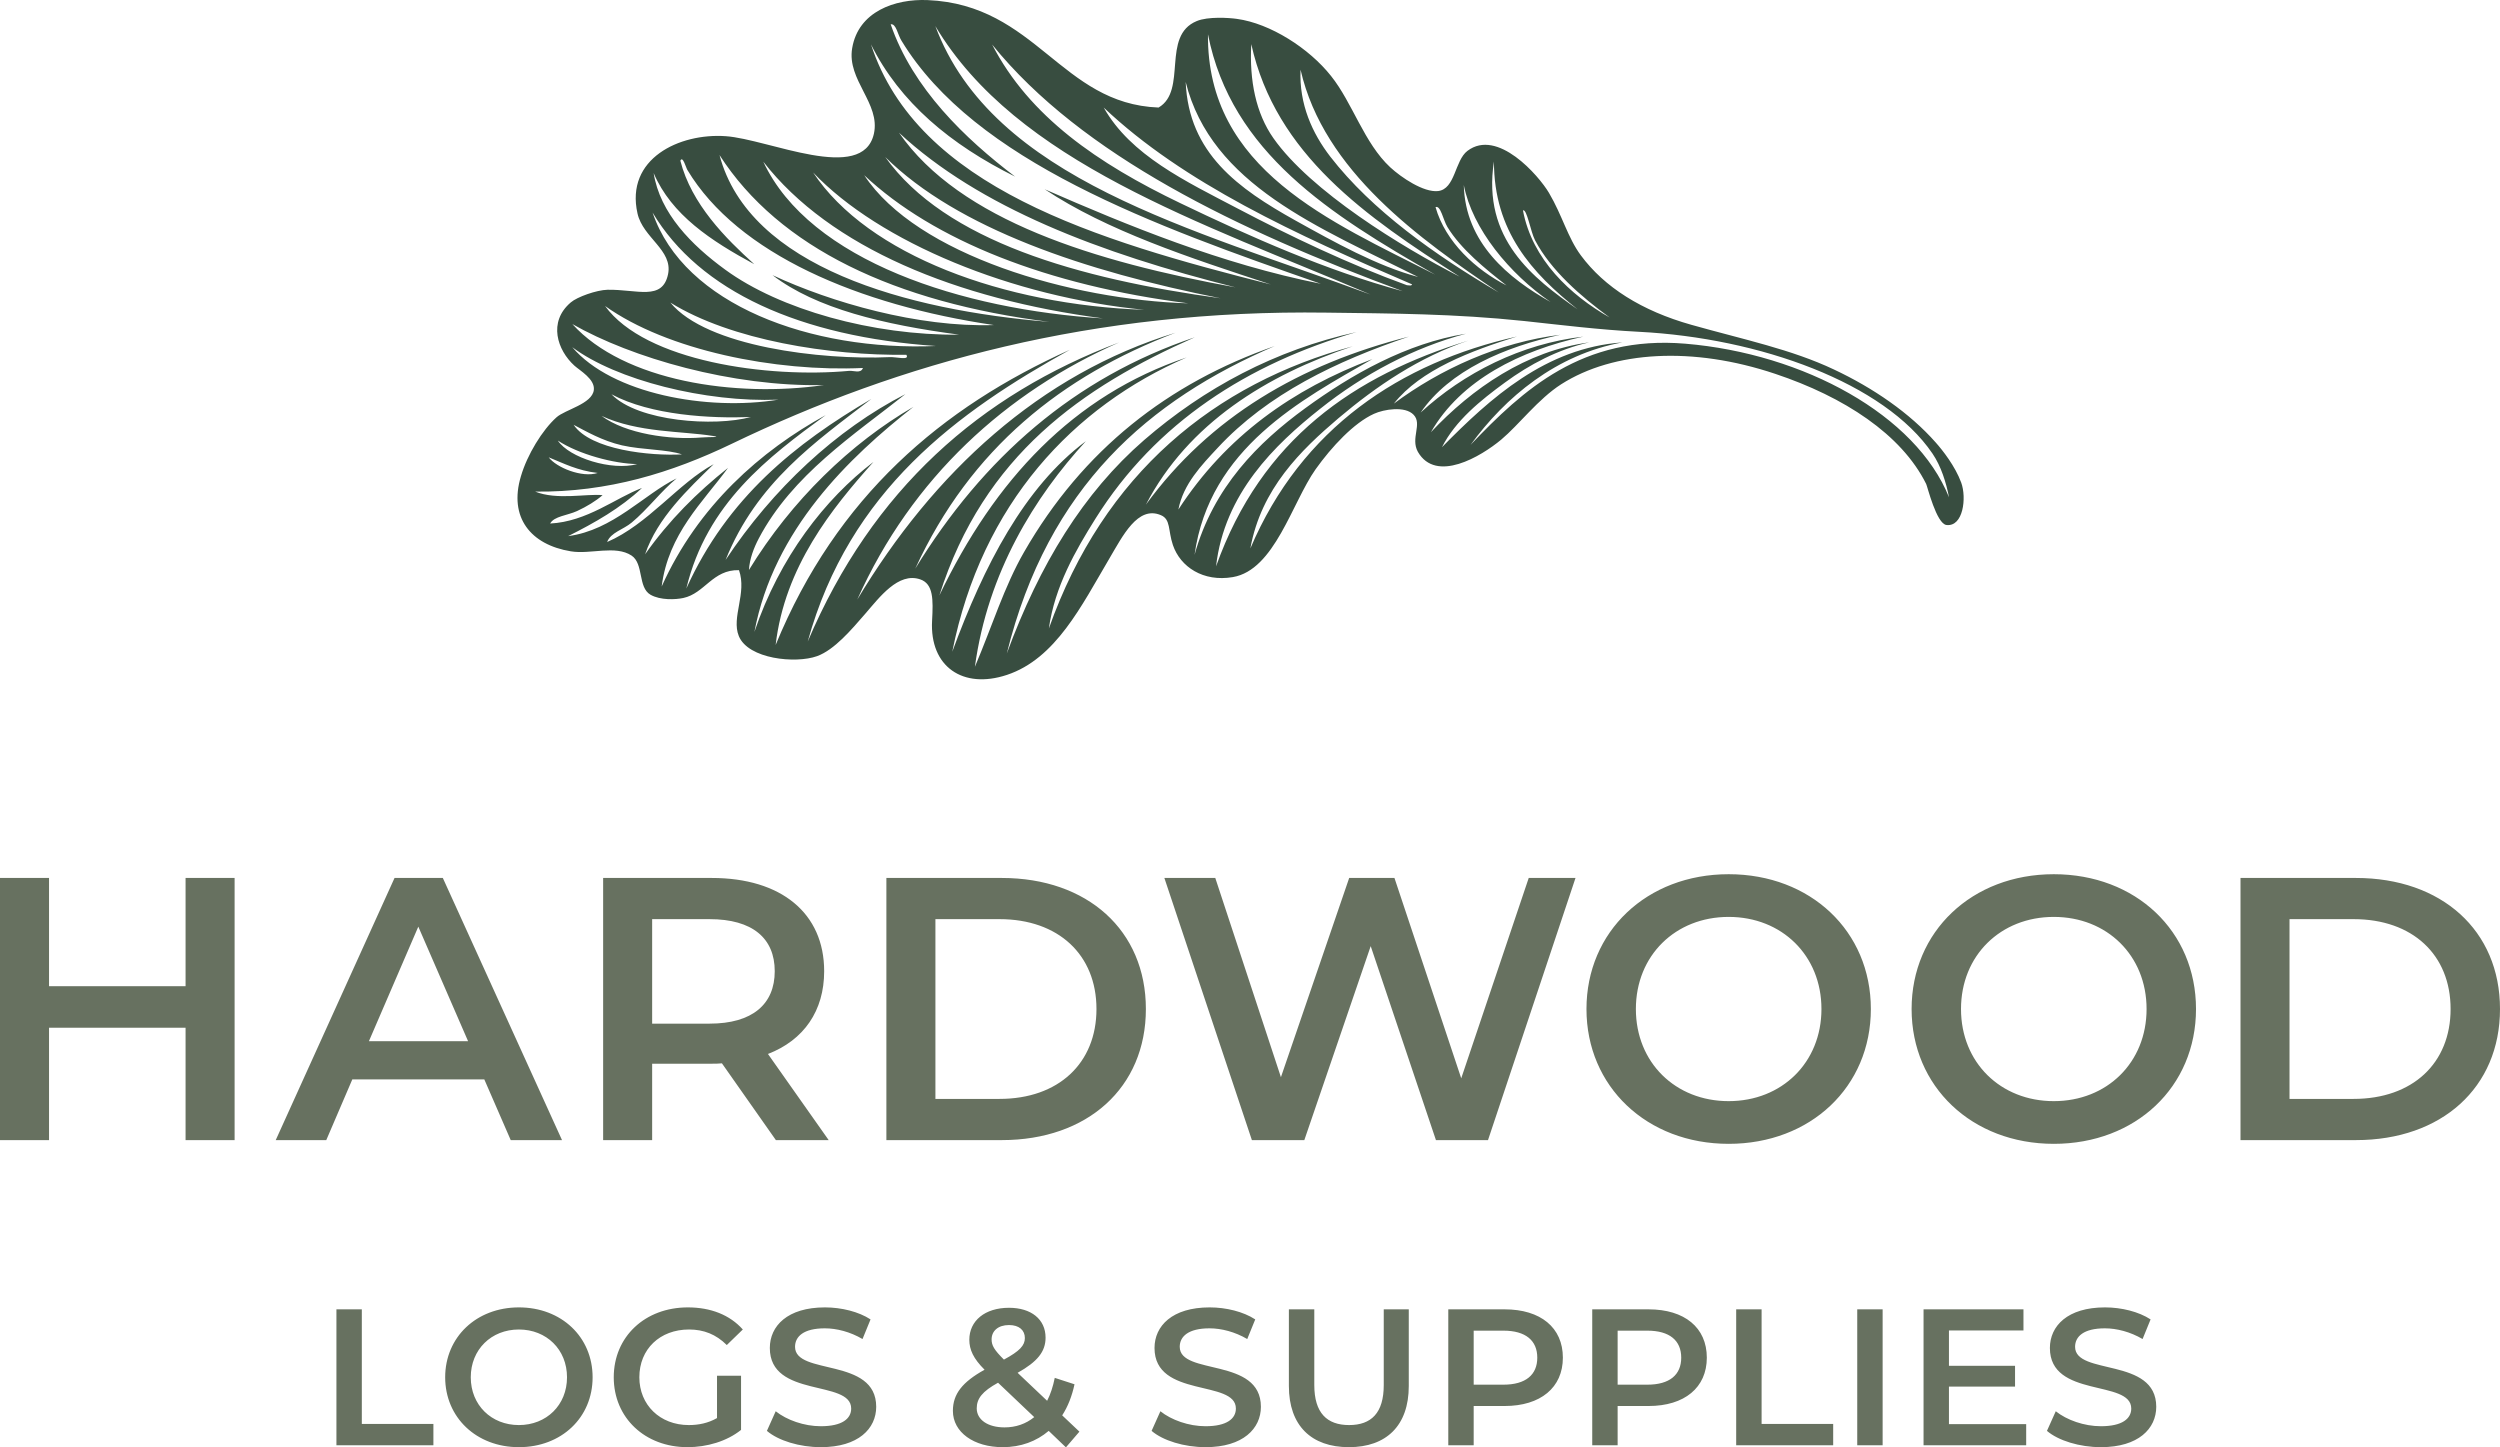 <svg width="114" height="66" viewBox="0 0 114 66" fill="none" xmlns="http://www.w3.org/2000/svg">
<g clip-path="url(#clip0_3_2059)">
<path d="M95.802 65.991C97.515 65.991 98.325 65.142 98.325 64.149C98.325 61.876 94.624 62.734 94.624 61.415C94.624 60.944 95.017 60.572 95.98 60.572C96.525 60.572 97.14 60.731 97.702 61.06L98.067 60.165C97.524 59.811 96.739 59.617 95.989 59.617C94.277 59.617 93.475 60.466 93.475 61.468C93.475 63.768 97.185 62.893 97.185 64.229C97.185 64.69 96.775 65.036 95.802 65.036C95.035 65.036 94.241 64.752 93.743 64.353L93.341 65.248C93.858 65.691 94.829 65.991 95.802 65.991ZM88.872 64.939V63.228H91.886V62.282H88.872V60.669H92.27V59.706H87.714V65.903H92.394V64.939H88.872ZM84.69 65.903H85.848V59.706H84.69V65.903ZM79.17 65.903H83.593V64.93H80.329V59.706H79.17V65.903ZM75.12 63.141H73.764V60.678H75.12C76.137 60.678 76.664 61.13 76.664 61.91C76.664 62.69 76.137 63.141 75.12 63.141ZM75.174 59.706H72.606V65.903H73.764V64.114H75.174C76.815 64.114 77.831 63.273 77.831 61.91C77.831 60.537 76.815 59.706 75.174 59.706ZM68.556 63.141H67.2V60.678H68.556C69.573 60.678 70.1 61.13 70.1 61.91C70.1 62.69 69.573 63.141 68.556 63.141ZM68.61 59.706H66.042V65.903H67.2V64.114H68.61C70.251 64.114 71.267 63.273 71.267 61.91C71.267 60.537 70.251 59.706 68.61 59.706ZM61.511 65.991C63.215 65.991 64.24 65.01 64.24 63.203V59.706H63.099V63.159C63.099 64.434 62.528 64.983 61.52 64.983C60.512 64.983 59.932 64.434 59.932 63.159V59.706H58.773V63.203C58.773 65.01 59.798 65.991 61.511 65.991ZM54.973 65.991C56.686 65.991 57.497 65.142 57.497 64.149C57.497 61.876 53.796 62.734 53.796 61.415C53.796 60.944 54.188 60.572 55.152 60.572C55.696 60.572 56.312 60.731 56.874 61.06L57.239 60.165C56.695 59.811 55.91 59.617 55.161 59.617C53.448 59.617 52.646 60.466 52.646 61.468C52.646 63.768 56.356 62.893 56.356 64.229C56.356 64.69 55.946 65.036 54.973 65.036C54.206 65.036 53.413 64.752 52.914 64.353L52.513 65.248C53.03 65.691 54.001 65.991 54.973 65.991ZM45.806 65.089C45.038 65.089 44.539 64.735 44.539 64.221C44.539 63.778 44.788 63.45 45.511 63.052L47.161 64.62C46.779 64.93 46.323 65.089 45.806 65.089ZM46.011 60.422C46.475 60.422 46.734 60.66 46.734 61.015C46.734 61.351 46.502 61.608 45.779 61.998C45.333 61.555 45.217 61.351 45.217 61.077C45.217 60.696 45.511 60.422 46.011 60.422ZM49.221 65.283L48.436 64.54C48.695 64.141 48.882 63.663 48.998 63.123L48.097 62.831C48.017 63.229 47.901 63.583 47.749 63.876L46.403 62.6C47.304 62.096 47.678 61.635 47.678 60.997C47.678 60.157 47.019 59.635 46.011 59.635C44.913 59.635 44.201 60.227 44.201 61.094C44.201 61.546 44.388 61.954 44.896 62.459C43.879 63.025 43.452 63.566 43.452 64.336C43.452 65.31 44.405 65.991 45.726 65.991C46.547 65.991 47.26 65.726 47.821 65.248L48.606 66L49.221 65.283ZM37.431 65.991C39.144 65.991 39.955 65.142 39.955 64.149C39.955 61.876 36.254 62.734 36.254 61.415C36.254 60.944 36.646 60.572 37.61 60.572C38.154 60.572 38.77 60.731 39.331 61.06L39.697 60.165C39.153 59.811 38.368 59.617 37.619 59.617C35.906 59.617 35.104 60.466 35.104 61.468C35.104 63.768 38.814 62.893 38.814 64.229C38.814 64.69 38.404 65.036 37.431 65.036C36.664 65.036 35.871 64.752 35.372 64.353L34.971 65.248C35.487 65.691 36.459 65.991 37.431 65.991ZM32.696 64.664C32.295 64.894 31.858 64.983 31.412 64.983C30.091 64.983 29.154 64.061 29.154 62.804C29.154 61.52 30.091 60.625 31.421 60.625C32.09 60.625 32.652 60.846 33.142 61.334L33.872 60.625C33.284 59.962 32.411 59.617 31.367 59.617C29.413 59.617 27.987 60.953 27.987 62.804C27.987 64.655 29.413 65.991 31.349 65.991C32.233 65.991 33.142 65.725 33.792 65.204V62.733H32.696V64.664ZM23.661 64.983C22.404 64.983 21.467 64.07 21.467 62.804C21.467 61.538 22.404 60.625 23.661 60.625C24.919 60.625 25.856 61.537 25.856 62.804C25.856 64.071 24.919 64.983 23.661 64.983ZM23.661 65.991C25.597 65.991 27.023 64.647 27.023 62.804C27.023 60.962 25.597 59.617 23.661 59.617C21.725 59.617 20.3 60.971 20.3 62.804C20.3 64.638 21.726 65.991 23.661 65.991ZM15.341 65.903H19.763V64.93H16.499V59.706H15.341V65.903Z" fill="#677160"/>
<path d="M104.402 50.11V41.913H107.326C110.01 41.913 111.747 43.535 111.747 46.011C111.747 48.488 110.01 50.11 107.326 50.11H104.402ZM102.167 51.989H107.43C111.334 51.989 114 49.598 114 46.011C114 42.425 111.334 40.035 107.43 40.035H102.167V51.989ZM93.653 50.212C91.228 50.212 89.422 48.454 89.422 46.011C89.422 43.569 91.228 41.811 93.653 41.811C96.078 41.811 97.884 43.569 97.884 46.011C97.884 48.454 96.078 50.212 93.653 50.212ZM93.653 52.159C97.386 52.159 100.138 49.564 100.138 46.011C100.138 42.459 97.386 39.864 93.653 39.864C89.921 39.864 87.169 42.477 87.169 46.011C87.169 49.547 89.921 52.159 93.653 52.159ZM78.827 50.212C76.402 50.212 74.596 48.454 74.596 46.011C74.596 43.569 76.402 41.811 78.827 41.811C81.252 41.811 83.058 43.569 83.058 46.011C83.058 48.454 81.252 50.212 78.827 50.212ZM78.827 52.159C82.559 52.159 85.311 49.564 85.311 46.011C85.311 42.459 82.559 39.864 78.827 39.864C75.095 39.864 72.343 42.477 72.343 46.011C72.343 49.547 75.095 52.159 78.827 52.159ZM69.71 40.035L66.632 49.171L63.587 40.035H61.523L58.41 49.12L55.417 40.035H53.095L57.086 51.989H59.477L62.504 43.143L65.479 51.989H67.853L71.843 40.035H69.71ZM42.655 50.11V41.913H45.579C48.262 41.913 49.999 43.535 49.999 46.011C49.999 48.488 48.262 50.11 45.579 50.11H42.655ZM40.419 51.989H45.682C49.587 51.989 52.252 49.598 52.252 46.011C52.252 42.425 49.587 40.035 45.682 40.035H40.419V51.989ZM35.328 44.287C35.328 45.789 34.314 46.678 32.353 46.678H29.738V41.913H32.353C34.314 41.913 35.328 42.784 35.328 44.287ZM37.788 51.989L35.019 48.061C36.653 47.429 37.582 46.097 37.582 44.287C37.582 41.64 35.621 40.035 32.456 40.035H27.503V51.989H29.738V48.505H32.456C32.611 48.505 32.766 48.505 32.92 48.488L35.38 51.989H37.788ZM16.822 47.48L19.075 42.255L21.345 47.48H16.822ZM23.289 51.989H25.628L20.193 40.035H17.991L12.573 51.989H14.878L16.065 49.222H22.085L23.289 51.989ZM8.462 40.035V44.97H2.236V40.035H0V51.989H2.236V46.865H8.462V51.989H10.698V40.035H8.462Z" fill="#677160"/>
<path d="M27.255 21.567C26.331 21.46 25.711 21.133 25.021 20.854C25.37 21.32 26.541 21.799 27.255 21.567ZM29.059 21.162C28.008 21.147 26.393 20.72 25.437 20.09C25.955 20.875 27.898 21.481 29.059 21.162ZM31.099 20.721C30.436 20.488 29.301 20.52 28.362 20.308C27.451 20.097 26.721 19.665 26.157 19.371C26.934 20.523 29.662 20.797 31.099 20.721ZM31.975 19.95C32.358 19.918 32.951 19.949 32.515 19.88C31.084 19.65 29.103 19.737 27.43 18.965C28.531 19.784 30.563 20.066 31.975 19.95ZM34.237 19.016C32.4 19.088 29.683 18.942 27.883 17.979C29.093 19.231 32.59 19.467 34.237 19.016ZM35.493 18.225C32.17 18.357 28.105 17.335 26.095 15.831C27.905 17.961 32.259 18.753 35.493 18.225ZM37.562 17.56C33.384 17.646 28.801 16.321 26.099 14.777C28.454 17.38 33.539 18.143 37.562 17.56ZM38.724 16.911C38.928 16.893 39.253 17.048 39.35 16.78C35.361 16.965 30.425 15.979 27.59 13.952C29.429 16.485 35.032 17.254 38.724 16.911ZM40.562 16.285C40.887 16.269 41.492 16.453 41.331 16.178C37.859 16.224 33.344 15.521 30.569 13.798C32.221 15.814 37.471 16.426 40.562 16.285ZM42.682 15.778C36.496 15.357 31.895 13.282 29.757 9.692C31.182 13.902 36.99 16.018 42.682 15.778ZM67.057 20.286C69.451 17.775 72.155 15.28 76.849 15.672C82.267 16.127 87.37 18.933 88.875 22.677C88.745 22.006 88.514 21.259 88.122 20.684C85.929 17.457 80.239 15.412 74.736 15.13C72.906 15.035 71.197 14.821 69.51 14.639C66.319 14.303 63.462 14.296 60.479 14.256C49.865 14.108 41.059 16.53 33.366 20.238C30.642 21.549 27.724 22.457 24.403 22.417C25.402 22.816 26.727 22.506 27.478 22.579C27.167 22.849 26.763 23.096 26.311 23.305C25.88 23.503 25.26 23.541 25.087 23.873C26.775 23.786 28.075 22.703 29.275 22.251C28.295 23.173 27.122 23.838 25.907 24.447C27.961 24.177 29.36 22.543 30.854 21.814C30.144 22.395 29.533 23.226 28.804 23.83C28.427 24.148 27.848 24.279 27.685 24.716C29.547 23.916 30.947 22.023 32.545 21.166C31.375 22.308 29.979 23.616 29.416 25.276C30.505 23.731 31.79 22.453 33.198 21.335C32.052 22.896 30.475 24.343 30.172 26.745C31.826 23.062 34.696 20.55 37.654 18.928C35.036 20.837 32.227 22.957 31.296 26.837C33.17 22.687 36.283 20.214 39.736 18.19C37.168 20.158 34.506 22.006 33.087 25.533C35.239 22.288 38.14 19.582 41.285 17.973C38.972 19.808 36.123 21.654 34.598 24.558C34.375 24.983 34.184 25.474 34.151 25.992C36.093 22.816 38.801 20.204 41.652 18.553C38.726 20.851 35.283 24.137 34.401 28.814C35.551 25.403 37.622 22.75 39.83 21.064C37.923 23.192 35.785 25.848 35.369 29.411C38.15 22.643 42.941 18.576 48.788 15.949C43.667 18.787 38.733 22.362 36.831 29.257C39.786 22.306 44.706 18.004 51.036 15.613C45.885 17.882 41.585 21.773 39.091 27.342C42.579 21.525 47.426 17.064 53.602 15.173C48.447 17.142 44.267 20.423 41.734 25.933C44.833 20.871 48.993 17.225 54.482 15.38C49.372 17.647 44.867 20.738 42.834 27.153C45.36 21.875 48.952 18.03 54.113 16.299C48.962 18.529 44.768 22.953 43.423 29.721C44.871 25.788 46.707 22.214 49.514 20.119C47.193 22.644 45.041 26.097 44.455 30.407C45.244 28.549 45.793 26.746 46.694 25.179C49.376 20.506 53.276 17.47 58.128 15.78C52.416 18.236 47.794 22.172 45.91 29.8C47.411 25.723 49.401 22.474 52.173 20.066C54.903 17.703 58.146 15.956 61.861 15.141C56.92 16.584 52.711 19.252 49.956 23.646C49.048 25.098 48.097 26.739 47.828 28.66C50.334 21.578 55.408 17.485 61.686 15.791C57.769 17.097 54.177 19.311 52.253 23.011C55.174 19.009 59.291 16.606 64.25 15.348C60.94 16.468 57.804 17.965 55.526 20.422C54.792 21.212 53.959 22.067 53.734 23.235C55.901 19.896 58.948 17.74 62.581 16.374C59.356 18.225 55.151 20.429 54.471 25.301C55.334 22.201 57.384 20.174 59.512 18.619C61.633 17.073 64.134 15.655 66.849 15.217C64.475 15.849 62.19 17.053 60.19 18.649C58.124 20.288 55.83 22.506 55.452 25.826C57.524 20.016 61.761 17.128 66.949 15.533C64.722 16.282 62.772 17.6 61.031 19.073C59.327 20.523 57.508 22.282 57.016 25.009C59.346 19.517 63.878 16.531 69.176 15.344C67.074 15.999 64.782 16.859 63.56 18.405C65.663 16.838 68.359 15.602 71.159 15.265C68.606 15.816 66.097 16.896 64.781 18.813C66.736 17.012 69.376 15.669 72.201 15.35C69.32 15.982 66.617 17.328 65.248 19.71C67.136 17.7 69.601 16.005 72.467 15.612C71.046 15.929 69.747 16.621 68.628 17.442C67.52 18.251 66.367 19.178 65.753 20.393C67.964 18.143 70.499 15.858 73.981 15.614C70.968 16.164 68.644 18.108 67.057 20.286ZM31.345 7.751C31.28 7.647 31.132 7.081 31.024 7.329C31.53 9.311 33.089 10.869 34.395 12.048C32.424 10.983 30.62 9.799 29.806 7.892C30.095 9.721 31.53 11.175 33.071 12.297C35.561 14.117 39.802 15.302 43.746 15.262C40.293 14.805 37.216 14.072 35.227 12.547C37.911 13.795 41.857 14.935 45.325 14.823C39.162 13.917 33.639 11.575 31.345 7.751ZM52.175 14.127C46.17 13.542 40.107 11.053 37.078 7.865C39.576 11.635 45.788 13.906 52.175 14.127ZM50.296 14.519C43.632 13.643 37.853 11.292 34.806 7.372C36.922 11.91 43.92 14.126 50.296 14.519ZM47.849 14.678C40.822 13.791 35.527 11.3 32.81 7.071C34.161 12.187 41.368 14.149 47.849 14.678ZM54.187 13.832C47.773 13.017 42.573 10.965 39.408 7.989C41.805 11.633 48.874 13.681 54.187 13.832ZM55.662 13.602C49.502 12.377 43.666 10.425 40.367 7.16C43.096 10.991 49.193 12.717 55.662 13.602ZM56.342 13.104C50.142 11.544 44.66 9.459 40.993 6.05C43.773 10.063 49.955 11.939 56.342 13.104ZM66.003 10.352C65.808 10.034 65.696 9.351 65.46 9.444C65.914 11.047 67.313 12.31 68.698 13.017C67.727 12.262 66.612 11.354 66.003 10.352ZM70 10.959C69.792 10.561 69.626 9.509 69.447 9.594C69.866 11.838 71.609 13.457 73.399 14.477C72.088 13.519 70.719 12.328 70 10.959ZM70.705 13.771C68.835 12.485 67.137 10.436 66.749 8.437C66.816 11.082 68.785 12.691 70.705 13.771ZM56.438 9.509C58.876 10.79 61.495 12.039 64.156 13.006C64.245 13.006 64.363 13.05 64.391 12.967C59.125 10.703 53.971 8.354 50.329 4.904C51.559 7.085 54.067 8.265 56.438 9.509ZM71.94 14.107C69.854 12.452 68.122 10.542 68.124 7.363C67.576 10.902 69.906 12.68 71.94 14.107ZM59.08 10.059C60.846 11.041 62.785 12.124 64.666 12.63C60.168 10.375 55.236 8.433 54.067 3.738C54.204 6.99 56.459 8.598 59.08 10.059ZM53.825 9.265C57.004 10.793 60.512 12.348 63.963 13.278C56.453 10.501 49.333 7.088 45.241 2.031C46.936 5.315 50.061 7.459 53.825 9.265ZM62.5 13.432C54.785 10.152 46.349 7.4 42.65 1.187C45.269 8.191 54.401 10.434 62.5 13.432ZM60.661 7.143C62.565 9.6 65.44 11.633 68.344 13.338C64.761 10.914 60.361 7.811 59.305 3.178C59.234 4.757 59.845 6.083 60.661 7.143ZM58.065 6.297C59.761 8.714 63.913 11.263 66.563 12.617C62.295 9.889 58.174 7.045 57.058 2.013C56.967 3.678 57.272 5.167 58.065 6.297ZM65.445 12.524C60.706 9.809 56.144 6.966 55.083 1.562C55.024 7.735 60.673 10.093 65.445 12.524ZM41.109 1.858C40.93 1.572 40.866 1.066 40.615 1.108C41.623 4.037 44 6.315 46.289 8.054C43.346 6.593 41.033 4.67 39.716 2.022C41.83 8.528 49.988 10.962 57.953 12.972C54.216 11.745 50.476 10.519 47.638 8.63C51.463 10.3 55.671 12.03 60.231 12.941C52.624 10.297 44.446 7.351 41.109 1.858ZM33.698 25.999C32.497 25.967 32.135 27.062 31.155 27.269C30.802 27.344 30.117 27.378 29.663 27.12C29.081 26.786 29.361 25.711 28.801 25.335C28.062 24.845 26.92 25.291 26.028 25.14C24.203 24.841 23.188 23.599 23.754 21.717C24.042 20.732 24.731 19.609 25.375 19.031C25.767 18.677 27.006 18.422 27.079 17.781C27.136 17.287 26.445 16.902 26.191 16.672C25.417 15.97 24.978 14.682 26.028 13.79C26.314 13.542 27.201 13.224 27.705 13.213C29.058 13.192 30.205 13.731 30.463 12.506C30.693 11.407 29.317 10.845 29.07 9.734C28.505 7.231 30.987 6.062 33.093 6.21C35.049 6.346 39.332 8.383 39.849 6.102C40.159 4.713 38.61 3.653 38.859 2.196C39.14 0.526 40.806 -0.058 42.298 0.004C47.261 0.216 48.37 4.734 52.831 4.904C54.159 4.126 52.939 1.634 54.571 0.961C55.08 0.746 56.05 0.81 56.402 0.861C57.924 1.069 59.694 2.199 60.696 3.465C61.68 4.696 62.201 6.52 63.394 7.628C63.9 8.095 64.915 8.781 65.572 8.713C66.364 8.623 66.334 7.323 66.914 6.881C68.286 5.838 70.17 8.011 70.633 8.795C71.246 9.835 71.485 10.831 72.087 11.645C73.16 13.094 74.859 14.174 77.133 14.813C79.501 15.482 81.682 15.927 83.632 16.851C85.419 17.692 87.085 18.833 88.273 20.183C88.572 20.518 89.156 21.255 89.432 22.009C89.684 22.697 89.525 24.029 88.759 23.94C88.304 23.886 87.891 22.185 87.834 22.07C86.707 19.802 84.088 18.096 80.953 17.048C77.19 15.787 73.586 15.996 71.189 17.523C70.14 18.195 69.259 19.374 68.459 20.044C67.532 20.818 65.484 22.041 64.655 20.603C64.311 19.981 64.865 19.34 64.463 18.916C64.07 18.499 63.1 18.665 62.653 18.87C61.739 19.283 60.726 20.369 59.992 21.398C58.913 22.926 58.125 25.992 56.216 26.316C54.866 26.547 53.822 25.849 53.484 24.853C53.256 24.178 53.393 23.683 52.935 23.491C51.88 23.042 51.191 24.448 50.587 25.469C49.32 27.616 48.144 30.035 45.914 30.776C43.912 31.441 42.387 30.403 42.503 28.305C42.556 27.34 42.566 26.626 41.962 26.419C40.962 26.077 40.102 27.242 39.45 27.994C38.832 28.705 38.052 29.633 37.259 29.92C36.281 30.272 34.119 30.055 33.69 29.005C33.34 28.148 34.07 27.053 33.698 25.999Z" fill="#384D40"/>
</g>
<defs>
<clipPath id="clip0_3_2059">
<rect width="114" height="66" fill="white"/>
</clipPath>
</defs>
</svg>
